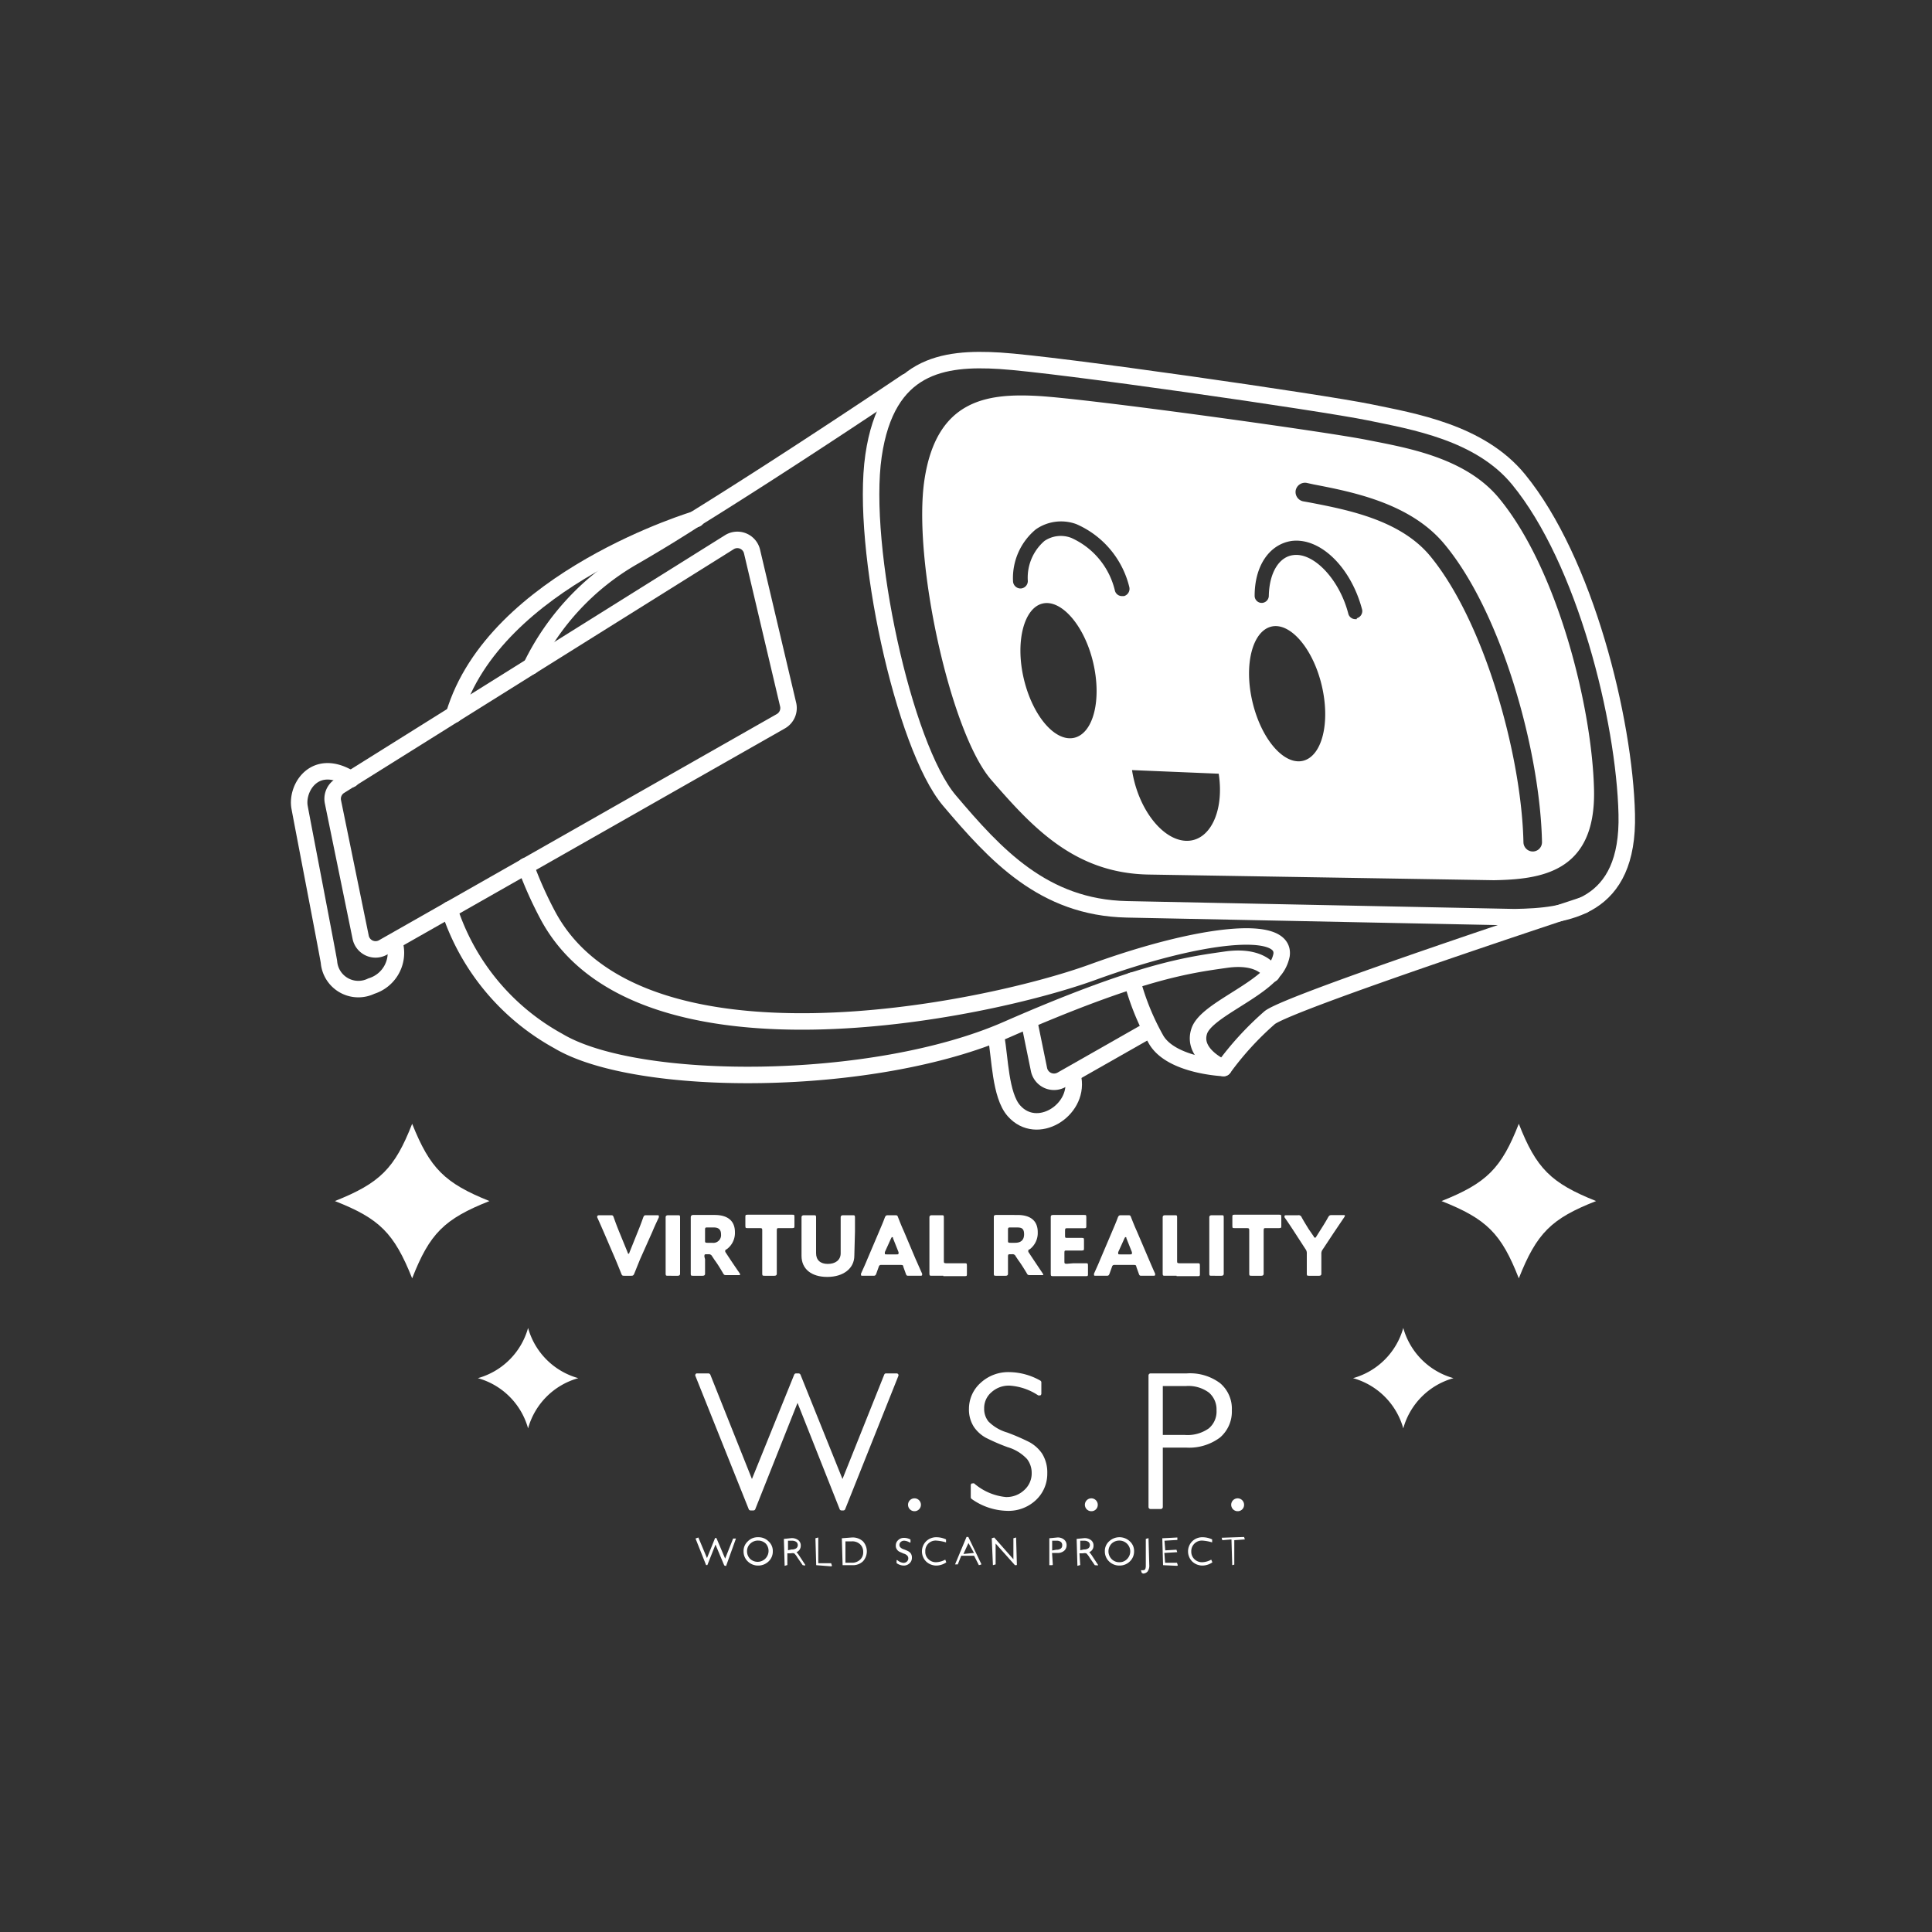 <svg xmlns="http://www.w3.org/2000/svg" width="52.92mm" height="52.92mm" viewBox="0 0 150 150">
  <rect x="0" y="0" width="150" height="150" fill="#333333" stroke="none"/>
  <defs>
    <style>
      .cls-1, .cls-3 {
        fill: none;
      }

      .cls-1 {
        stroke: #fff;
        stroke-linecap: round;
        stroke-linejoin: round;
        stroke-width: 1.28px;
      }

      .cls-2 {
        fill: #fff;
      }
    </style>
  </defs>
  <g id="レイヤー_2" data-name="レイヤー 2">
    <g id="レイヤー_1-2" data-name="レイヤー 1">
      <g>
        <path class="cls-1" d="M117.6,71.21c4.07-.07,8.88-.65,8.7-8s-3.23-19.69-8.41-26c-3-3.65-8.19-4.5-11.57-5.2-3.71-.76-24.29-3.73-28.69-4s-8.78.3-9.81,7.37,2.33,22.57,5.89,26.77S81,70.46,87.48,70.6Z"/>
        <path class="cls-2" d="M116.35,38.64c-2.65-3.17-7.28-3.9-10.29-4.5-3.3-.65-21.61-3.19-25.52-3.4s-7.81.29-8.76,6.47,2,19.68,5.18,23.34,6.45,7.25,12.22,7.35l26.81.44c3.62-.07,7.91-.59,7.77-7S120.93,44.14,116.35,38.64ZM83.41,57.28c-1.49.35-3.24-1.7-3.92-4.57s0-5.5,1.45-5.85,3.25,1.69,3.93,4.57S84.9,56.92,83.41,57.28Zm3.86-11-.16,0a.56.56,0,0,1-.55-.43,6,6,0,0,0-3.39-4.09,2.26,2.26,0,0,0-2.08.24,3.77,3.77,0,0,0-1.29,3.11.58.58,0,0,1-.58.58h0a.59.59,0,0,1-.57-.59,4.91,4.91,0,0,1,1.77-4,3.43,3.43,0,0,1,3.14-.41,7.18,7.18,0,0,1,4.12,4.89A.59.59,0,0,1,87.27,46.28Zm4.8,19c-1.86-.08-3.73-2.53-4.18-5.49l6.73.28C95.07,63,93.93,65.35,92.07,65.28Zm9.09-6.21c-1.48.35-3.24-1.69-3.92-4.58s0-5.48,1.46-5.84,3.24,1.69,3.92,4.57S102.65,58.71,101.16,59.07Zm4.18-11-.13,0a.56.56,0,0,1-.53-.43C104,45,102,42.87,100.4,43.1c-1.11.14-1.86,1.39-1.89,3.18a.56.56,0,0,1-.56.53h0a.55.55,0,0,1-.54-.55c0-2.37,1.17-4,2.86-4.26,2.25-.29,4.64,2.07,5.49,5.35A.58.58,0,0,1,105.34,48ZM119,66.11h0a.73.73,0,0,1-.72-.71c-.14-6.68-3-17.09-7.25-22.24-2.31-2.78-6.36-3.57-9.31-4.14l-.56-.1a.74.74,0,0,1-.56-.86.74.74,0,0,1,.84-.57l.55.12c3,.58,7.51,1.45,10.15,4.63,4.5,5.39,7.44,16.2,7.58,23.13A.72.72,0,0,1,119,66.11Z"/>
        <path class="cls-1" d="M122.93,70.28S100.26,77.74,98.59,79A23.71,23.71,0,0,0,95,82.92s-4-.16-5.22-2.17a19.48,19.48,0,0,1-1.88-4.61"/>
        <path class="cls-1" d="M95,82.92S92.45,81.85,93.13,80c.55-1.43,4-2.75,5.57-4.41a2.69,2.69,0,0,0,.8-1.44c.32-2.38-6.25-1.73-14.67,1.33S49.5,84.07,42.54,71.08a30.35,30.35,0,0,1-1.72-3.84"/>
        <path class="cls-1" d="M41.24,51.73a19.66,19.66,0,0,1,7.92-8.49c1.47-.85,3.15-1.86,4.91-3,7.47-4.63,16.32-10.6,16.32-10.6"/>
        <path class="cls-1" d="M35.25,55.48c3.14-10.55,18.82-15.19,18.82-15.19"/>
        <path class="cls-1" d="M34.89,70.62a18,18,0,0,0,8.45,10.2c6.12,3.67,24.49,3.64,34.83-.89s14.06-5,17-5.42,3.56,1.11,3.56,1.11"/>
        <path class="cls-1" d="M58.39,42.83l2.79,11.83A1.18,1.18,0,0,1,60.62,56L29.77,73.54A1.18,1.18,0,0,1,28,72.76l-2.15-10.5A1.18,1.18,0,0,1,26.41,61L56.62,42.1A1.17,1.17,0,0,1,58.39,42.83Z"/>
        <path class="cls-1" d="M30.69,73.46a2.7,2.7,0,0,1-1.86,3.1,2.29,2.29,0,0,1-3.29-1.88c-.15-.91-2-10.48-2.28-12s1.21-3.94,4-2.18"/>
        <path class="cls-1" d="M79.91,79.34l.76,3.71a1.19,1.19,0,0,0,1.74.79L89.16,80"/>
        <path class="cls-1" d="M83.33,83.76c.41,2.47-2.83,4.5-4.61,2.48-1.07-1.21-1.08-4.17-1.37-5.65"/>
        <g>
          <path class="cls-2" d="M111.92,93.25c3.51,1.39,4.64,2.52,6,6,1.39-3.51,2.52-4.64,6-6-3.51-1.4-4.64-2.53-6-6C116.56,90.72,115.43,91.85,111.92,93.25Z"/>
          <path class="cls-2" d="M105.05,107a5.61,5.61,0,0,1,3.9,3.9,5.6,5.6,0,0,1,3.9-3.9,5.6,5.6,0,0,1-3.9-3.9A5.61,5.61,0,0,1,105.05,107Z"/>
          <path class="cls-2" d="M38,93.25c-3.51,1.39-4.64,2.52-6,6-1.4-3.51-2.53-4.64-6-6,3.51-1.4,4.64-2.53,6-6C33.39,90.72,34.52,91.85,38,93.25Z"/>
          <path class="cls-2" d="M44.9,107a5.6,5.6,0,0,0-3.9,3.9,5.6,5.6,0,0,0-3.9-3.9,5.6,5.6,0,0,0,3.9-3.9A5.6,5.6,0,0,0,44.9,107Z"/>
        </g>
        <g>
          <g>
            <path class="cls-2" d="M56.23,121.54l-.68-1.62-.63,1.59s-.07,0-.1,0L54,119.45l.22-.08.67,1.6.63-1.56s.08,0,.1,0l.68,1.6.62-1.56.22,0-.77,2.14a.05.05,0,0,1,0,0Z"/>
            <path class="cls-2" d="M58.86,121.55a1.13,1.13,0,0,1-.8-.32,1.05,1.05,0,0,1-.33-.78,1,1,0,0,1,.33-.78,1.06,1.06,0,0,1,.8-.32,1.09,1.09,0,0,1,.81.32,1,1,0,0,1,.33.78,1.05,1.05,0,0,1-.33.78A1.15,1.15,0,0,1,58.86,121.55Zm0-1.94a.85.85,0,0,0-.61.24.79.79,0,0,0-.25.6.82.82,0,0,0,.25.59.85.85,0,0,0,1.21-1.19A.85.85,0,0,0,58.87,119.61Z"/>
            <path class="cls-2" d="M62.32,121.52l-.4-.58a1.47,1.47,0,0,0-.26-.34.57.57,0,0,0-.26,0h-.27l0,.91-.21.06-.06-2.09.58-.06a.81.81,0,0,1,.54.16.51.51,0,0,1,.19.43.53.53,0,0,1-.33.5,1.83,1.83,0,0,1,.21.27l.46.7a.06.06,0,0,1,0,.06.05.05,0,0,1-.05,0Zm-1.14-1.16.28-.06a.6.6,0,0,0,.36-.09.32.32,0,0,0,0-.5.6.6,0,0,0-.36-.09h-.28Z"/>
            <path class="cls-2" d="M63.37,121.52l-.06-2.09.22-.06,0,2,1,0,.06.18a.06.06,0,0,1-.06.06Z"/>
            <path class="cls-2" d="M65.42,121.52l-.06-2.09.77-.06a1.18,1.18,0,0,1,.87.3,1.15,1.15,0,0,1,0,1.55,1.12,1.12,0,0,1-.84.3Zm.22-.19.51,0a.88.88,0,0,0,.62-.23.76.76,0,0,0,.25-.6.8.8,0,0,0-.24-.6.87.87,0,0,0-.64-.23h-.5Z"/>
            <path class="cls-2" d="M70.16,121.55a1,1,0,0,1-.55-.19l0-.23a.05.05,0,0,1,0,0h.06a.82.82,0,0,0,.48.21.4.4,0,0,0,.26-.1.34.34,0,0,0,.11-.25.31.31,0,0,0-.07-.2.58.58,0,0,0-.29-.17l-.34-.15a.54.54,0,0,1-.19-.18.48.48,0,0,1-.08-.3.54.54,0,0,1,.19-.42.62.62,0,0,1,.45-.17,1,1,0,0,1,.5.13l0,.23s0,0,0,0h-.06a.94.94,0,0,0-.42-.14.4.4,0,0,0-.27.09.32.32,0,0,0-.11.24.27.27,0,0,0,.06.17.62.62,0,0,0,.28.17,2.74,2.74,0,0,1,.35.15.57.57,0,0,1,.2.18.55.55,0,0,1,.08.32.56.56,0,0,1-.19.44A.63.63,0,0,1,70.16,121.55Z"/>
            <path class="cls-2" d="M72.72,121.55a1.15,1.15,0,0,1-.81-.31,1.11,1.11,0,0,1,0-1.58,1.12,1.12,0,0,1,.8-.31,1.76,1.76,0,0,1,.74.17l0,.23a3.4,3.4,0,0,0-.78-.14.8.8,0,0,0-.83.84.76.76,0,0,0,.24.6.81.81,0,0,0,.61.24,1.6,1.6,0,0,0,.7-.2l.08.21A1.4,1.4,0,0,1,72.72,121.55Z"/>
            <path class="cls-2" d="M76,121.52l-.37-.73-1,0-.27.67-.21,0,.89-2.13s.11,0,.14,0l1,2.08a.06.06,0,0,1,0,.06l0,0Zm-1.2-.87.82-.08-.43-.77Z"/>
            <path class="cls-2" d="M78.8,121.52l-1.5-1.68v1.62l-.21.06L77,119.43l.19-.06,1.49,1.69v-1.63l.21-.06.06,2.09a.05.05,0,0,1-.06.06Z"/>
            <path class="cls-2" d="M81.47,121.52l0-2.09.61-.06a.76.76,0,0,1,.53.16.54.54,0,0,1,.2.44.56.56,0,0,1-.2.44.77.77,0,0,1-.54.16h-.39l.06.89a.06.06,0,0,1-.06.06Zm.22-1.14.32-.06a.56.56,0,0,0,.35-.09.3.3,0,0,0,.11-.26.31.31,0,0,0-.11-.26.52.52,0,0,0-.33-.09h-.34Z"/>
            <path class="cls-2" d="M85,121.52l-.4-.58a1.48,1.48,0,0,0-.26-.34.57.57,0,0,0-.26,0h-.27l.06.91-.22.06-.06-2.09.58-.06a.81.81,0,0,1,.54.16.51.51,0,0,1,.19.43.53.53,0,0,1-.33.5,1.83,1.83,0,0,1,.21.27l.46.7a.06.06,0,0,1,0,.06.05.05,0,0,1,0,0Zm-1.13-1.16.28-.06a.58.58,0,0,0,.35-.09.32.32,0,0,0,0-.5.6.6,0,0,0-.36-.09h-.27Z"/>
            <path class="cls-2" d="M86.91,121.55a1.13,1.13,0,0,1-.8-.32,1.07,1.07,0,0,1-.33-.78,1,1,0,0,1,.33-.78,1.17,1.17,0,0,1,1.61,0,1,1,0,0,1,.33.78,1.07,1.07,0,0,1-.33.78A1.13,1.13,0,0,1,86.91,121.55Zm0-1.94a.85.85,0,0,0-.61.24.86.86,0,0,0,0,1.19.82.82,0,0,0,.61.25.79.79,0,0,0,.6-.25.84.84,0,0,0-.6-1.43Z"/>
            <path class="cls-2" d="M88.64,122.11l-.06-.2s0,0,.06,0h.09c.1,0,.23,0,.23-.35v-2.08l.21-.06.06,2.09a.76.76,0,0,1-.14.51.47.47,0,0,1-.35.15Z"/>
            <path class="cls-2" d="M90.3,121.52l-.06-2.09,1.17-.06,0,.19-1,.06.06.75.87-.05.06.19-1,.06.06.76.92,0,.06.18a.06.06,0,0,1-.06.06Z"/>
            <path class="cls-2" d="M93.38,121.55a1.15,1.15,0,0,1-.81-.31,1.11,1.11,0,0,1,0-1.58,1.12,1.12,0,0,1,.8-.31,1.76,1.76,0,0,1,.74.17l0,.23a3.4,3.4,0,0,0-.78-.14.82.82,0,0,0-.84.84.8.8,0,0,0,.24.6.84.84,0,0,0,.62.24,1.53,1.53,0,0,0,.69-.2l.09.21A1.4,1.4,0,0,1,93.38,121.55Z"/>
            <path class="cls-2" d="M95.67,121.52l-.06-2-.71.06-.05-.19,1.74-.06.06.19-.82.06,0,1.84s0,.06,0,.06Z"/>
          </g>
          <g>
            <path class="cls-2" d="M65.34,117.27a.15.15,0,0,1-.15-.1l-3.27-8.25-3.28,8.25a.15.15,0,0,1-.15.1h-.21a.15.15,0,0,1-.15-.1L54,106.85a.14.14,0,0,1,0-.15.13.13,0,0,1,.13-.07H55a.18.18,0,0,1,.15.1l3.23,8.1,3.28-8.1a.16.16,0,0,1,.15-.1H62a.18.18,0,0,1,.15.1l3.26,8.1,3.24-8.1a.15.15,0,0,1,.15-.1h.81a.15.15,0,0,1,.13.07.16.16,0,0,1,0,.15l-4.12,10.32a.15.15,0,0,1-.15.1Z"/>
            <path class="cls-2" d="M78.15,117.3a4.92,4.92,0,0,1-2.71-.92.17.17,0,0,1-.07-.14v-.93a.15.15,0,0,1,.09-.14l.07,0a.19.19,0,0,1,.1,0,4.42,4.42,0,0,0,2.47,1.06,2,2,0,0,0,1.42-.54,1.73,1.73,0,0,0,.58-1.33,1.76,1.76,0,0,0-.36-1.08,3.35,3.35,0,0,0-1.5-.92,15.19,15.19,0,0,1-1.71-.74,2.73,2.73,0,0,1-.92-.84,2.5,2.5,0,0,1-.38-1.42,2.7,2.7,0,0,1,.91-2,3.16,3.16,0,0,1,2.19-.83,5,5,0,0,1,2.44.66.16.16,0,0,1,.08.14v.87a.16.16,0,0,1-.08.14l-.08,0-.08,0a4.54,4.54,0,0,0-2.21-.76,2,2,0,0,0-1.43.52,1.61,1.61,0,0,0-.56,1.26,1.56,1.56,0,0,0,.33,1,3.37,3.37,0,0,0,1.46.86,17.06,17.06,0,0,1,1.71.74,2.86,2.86,0,0,1,1,.9,2.76,2.76,0,0,1,.4,1.53,2.79,2.79,0,0,1-.92,2.11A3.11,3.11,0,0,1,78.15,117.3Z"/>
            <path class="cls-2" d="M89.33,117.16a.16.16,0,0,1-.16-.16V106.79a.16.16,0,0,1,.16-.16h2.82a3.89,3.89,0,0,1,2.58.76,2.6,2.6,0,0,1,.91,2.1,2.65,2.65,0,0,1-.92,2.12,4,4,0,0,1-2.65.78H90.28V117a.16.16,0,0,1-.16.16ZM92,111.41a2.85,2.85,0,0,0,1.85-.51,1.7,1.7,0,0,0,.6-1.4,1.72,1.72,0,0,0-.59-1.38,2.68,2.68,0,0,0-1.76-.51H90.28v3.8Z"/>
          </g>
          <path class="cls-2" d="M71,117.33a.5.5,0,0,1,0-1,.5.5,0,1,1,0,1Z"/>
          <path class="cls-2" d="M84.73,117.33a.5.5,0,1,1,.5-.49A.49.49,0,0,1,84.73,117.33Z"/>
          <path class="cls-2" d="M96.1,117.33a.5.5,0,1,1,.49-.49A.49.49,0,0,1,96.1,117.33Z"/>
        </g>
        <g>
          <path class="cls-2" d="M49.69,97.78l-.44,1.09c-.07.16-.1.18-.27.18h-.49c-.16,0-.19,0-.26-.18-.17-.43-.32-.79-.44-1.08l-.92-2.14c-.13-.3-.26-.6-.5-1.13a.37.37,0,0,1,0-.11s.05-.06.15-.06h.87c.17,0,.2,0,.26.17.18.51.3.81.4,1.06l.68,1.66c0,.06.05.1.07.1s.05,0,.07-.1l.66-1.64c.11-.27.23-.57.41-1.08.06-.15.09-.17.25-.17H51c.11,0,.15,0,.15.06a.3.3,0,0,1,0,.11c-.25.53-.39.84-.5,1.11Z"/>
          <path class="cls-2" d="M51.87,99.05c-.15,0-.19,0-.19-.16s0-.78,0-1.12V95.62c0-.34,0-1.07,0-1.11s0-.16.19-.16h.75c.15,0,.18,0,.18.16s0,.77,0,1.11v2.15c0,.34,0,1.08,0,1.12s0,.16-.18.16Z"/>
          <path class="cls-2" d="M54.74,97.77c0,.34,0,1.08,0,1.12s0,.16-.19.16h-.73c-.15,0-.19,0-.19-.16s0-.78,0-1.12V95.6c0-.33,0-1,0-1.09s.05-.18.18-.18l.9,0h.78c.86,0,1.57.34,1.57,1.34A1.57,1.57,0,0,1,56.41,97c-.07,0-.11.09-.11.14a.28.28,0,0,0,.06.13l.21.32c.27.41.48.72.88,1.3a.31.31,0,0,1,0,.11s0,0-.14,0h-.89c-.17,0-.2,0-.29-.16-.25-.43-.46-.76-.64-1l-.2-.3a.28.28,0,0,0-.29-.16h-.13c-.16,0-.18,0-.18.19Zm0-1.47c0,.16,0,.19.19.19h.36a.6.6,0,0,0,.69-.66c0-.39-.22-.53-.56-.53h-.49c-.16,0-.19,0-.19.19Z"/>
          <path class="cls-2" d="M60.31,97.77c0,.34,0,1.08,0,1.12s0,.16-.19.16h-.75c-.15,0-.19,0-.19-.16s0-.78,0-1.12V95.55c0-.16,0-.2-.19-.2H58.9l-.87,0c-.13,0-.16,0-.16-.19v-.66c0-.15,0-.19.16-.19l1,0h1.49l1,0c.14,0,.16,0,.16.19v.66c0,.15,0,.19-.16.19l-.86,0H60.5c-.16,0-.19,0-.19.2Z"/>
          <path class="cls-2" d="M66.33,97.49c0,1-.86,1.65-2.1,1.65s-2-.62-2-1.64V95.62c0-.34,0-1.07,0-1.11s0-.16.19-.16h.75c.15,0,.19,0,.19.16s0,.77,0,1.11V97.3c0,.53.33.83.91.83s1-.29,1-.83V95.62c0-.34,0-1.07,0-1.11s0-.16.19-.16h.73c.15,0,.19,0,.19.16s0,.77,0,1.11Z"/>
          <path class="cls-2" d="M68.42,98.21a.17.17,0,0,0-.19.13l-.19.53c-.06.16-.09.18-.25.18H67c-.1,0-.15,0-.15-.06a.37.37,0,0,1,0-.11c.24-.53.37-.82.47-1.07l.94-2.21c.12-.29.28-.64.44-1.08.07-.15.1-.17.27-.17h.5c.17,0,.2,0,.26.17.17.44.32.8.44,1.06l.93,2.2c.13.28.25.57.49,1.1a.21.21,0,0,1,0,.11c0,.05-.05.06-.15.06h-.87c-.16,0-.19,0-.25-.18l-.19-.53c0-.11-.07-.13-.19-.13Zm.28-1a.65.65,0,0,0,0,.11c0,.06,0,.07.15.07h.76c.1,0,.15,0,.15-.07a.3.3,0,0,0,0-.11l-.43-1.08c0-.06,0-.08-.07-.08s0,0-.07.08Z"/>
          <path class="cls-2" d="M73.24,99.05h-.9c-.14,0-.18,0-.18-.17s0-.76,0-1.1V95.62c0-.34,0-1.07,0-1.11s0-.16.18-.16h.76c.15,0,.18,0,.18.16s0,.77,0,1.11v2.26c0,.16,0,.2.2.2h.43l1,0c.13,0,.16,0,.16.19v.63c0,.15,0,.18-.16.18H73.24Z"/>
          <path class="cls-2" d="M78.26,97.77c0,.34,0,1.08,0,1.12s0,.16-.18.16h-.74c-.14,0-.18,0-.18-.16s0-.78,0-1.12V95.6c0-.33,0-1,0-1.09s0-.18.18-.18l.9,0H79c.87,0,1.57.34,1.57,1.34A1.59,1.59,0,0,1,79.94,97c-.08,0-.11.09-.11.14a.28.28,0,0,0,.06.13l.21.32.87,1.3A.31.31,0,0,1,81,99s0,0-.13,0H80c-.17,0-.21,0-.29-.16-.26-.43-.47-.76-.65-1l-.2-.3a.26.26,0,0,0-.29-.16h-.12c-.16,0-.19,0-.19.19Zm0-1.47c0,.16,0,.19.2.19h.35c.41,0,.7-.18.7-.66s-.22-.53-.57-.53h-.48c-.16,0-.2,0-.2.19Z"/>
          <path class="cls-2" d="M83.32,98.08l1,0c.13,0,.15,0,.15.19v.63c0,.15,0,.18-.15.18H81.76c-.13,0-.18,0-.18-.17s0-.76,0-1.1V95.6c0-.33,0-1,0-1.09s0-.18.18-.18l.9,0h.52l1,0c.14,0,.16,0,.16.19v.66c0,.14,0,.18-.16.18h-1.3c-.16,0-.19,0-.19.19v.39c0,.15,0,.17.17.17H84c.13,0,.16,0,.16.18v.61c0,.15,0,.19-.16.19l-1,0h-.19c-.14,0-.17,0-.17.18v.65c0,.16,0,.2.19.2Z"/>
          <path class="cls-2" d="M86.53,98.21a.17.17,0,0,0-.19.13l-.19.53c-.06.16-.09.18-.25.18h-.81c-.1,0-.15,0-.15-.06a.37.37,0,0,1,0-.11c.24-.53.37-.82.47-1.07l.94-2.21c.12-.29.28-.64.44-1.08.07-.15.1-.17.27-.17h.5c.17,0,.2,0,.26.17.17.44.32.8.44,1.06l.94,2.2c.12.28.24.57.48,1.1a.21.21,0,0,1,0,.11c0,.05-.05.06-.15.06h-.87c-.16,0-.19,0-.25-.18l-.19-.53c0-.11-.07-.13-.19-.13Zm.29-1a.3.3,0,0,0,0,.11c0,.06,0,.07.15.07h.76c.1,0,.15,0,.15-.07a.3.3,0,0,0,0-.11l-.43-1.08c0-.06,0-.08-.07-.08s0,0-.07.08Z"/>
          <path class="cls-2" d="M91.35,99.05h-.9c-.14,0-.18,0-.18-.17s0-.76,0-1.1V95.62c0-.34,0-1.07,0-1.11s0-.16.18-.16h.76c.15,0,.18,0,.18.16s0,.77,0,1.11v2.26c0,.16,0,.2.2.2H92l1,0c.13,0,.16,0,.16.19v.63c0,.15,0,.18-.16.18H91.35Z"/>
          <path class="cls-2" d="M94.08,99.05c-.15,0-.19,0-.19-.16s0-.78,0-1.12V95.62c0-.34,0-1.07,0-1.11s0-.16.19-.16h.75c.15,0,.18,0,.18.16s0,.77,0,1.11v2.15c0,.34,0,1.08,0,1.12s0,.16-.18.16Z"/>
          <path class="cls-2" d="M98.11,97.77c0,.34,0,1.08,0,1.12s0,.16-.18.16h-.76c-.14,0-.18,0-.18-.16s0-.78,0-1.12V95.55c0-.16,0-.2-.2-.2H96.7l-.86,0c-.14,0-.16,0-.16-.19v-.66c0-.15,0-.19.16-.19l1,0h1.48l1,0c.13,0,.16,0,.16.19v.66c0,.15,0,.19-.16.19l-.86,0H98.3c-.16,0-.19,0-.19.2Z"/>
          <path class="cls-2" d="M102.59,97.77c0,.34,0,1.08,0,1.12s0,.16-.18.16h-.77c-.14,0-.18,0-.18-.16s0-.78,0-1.12v-.45a.51.51,0,0,0-.11-.35l-.79-1.22c-.22-.34-.46-.71-.83-1.24a.41.41,0,0,1,0-.11s0-.05.14-.05h.91a.25.25,0,0,1,.28.16c.19.35.36.61.54.91L102,96c0,.07.07.09.1.09s.07,0,.1-.09l.38-.6c.19-.3.35-.55.54-.9.09-.14.12-.16.29-.16h.88c.09,0,.13,0,.13.05a.41.41,0,0,1-.05.11l-.83,1.23L102.7,97a.52.52,0,0,0-.11.36Z"/>
        </g>
        <rect class="cls-3" width="150" height="150"/>
      </g>
    </g>
  </g>
</svg>
